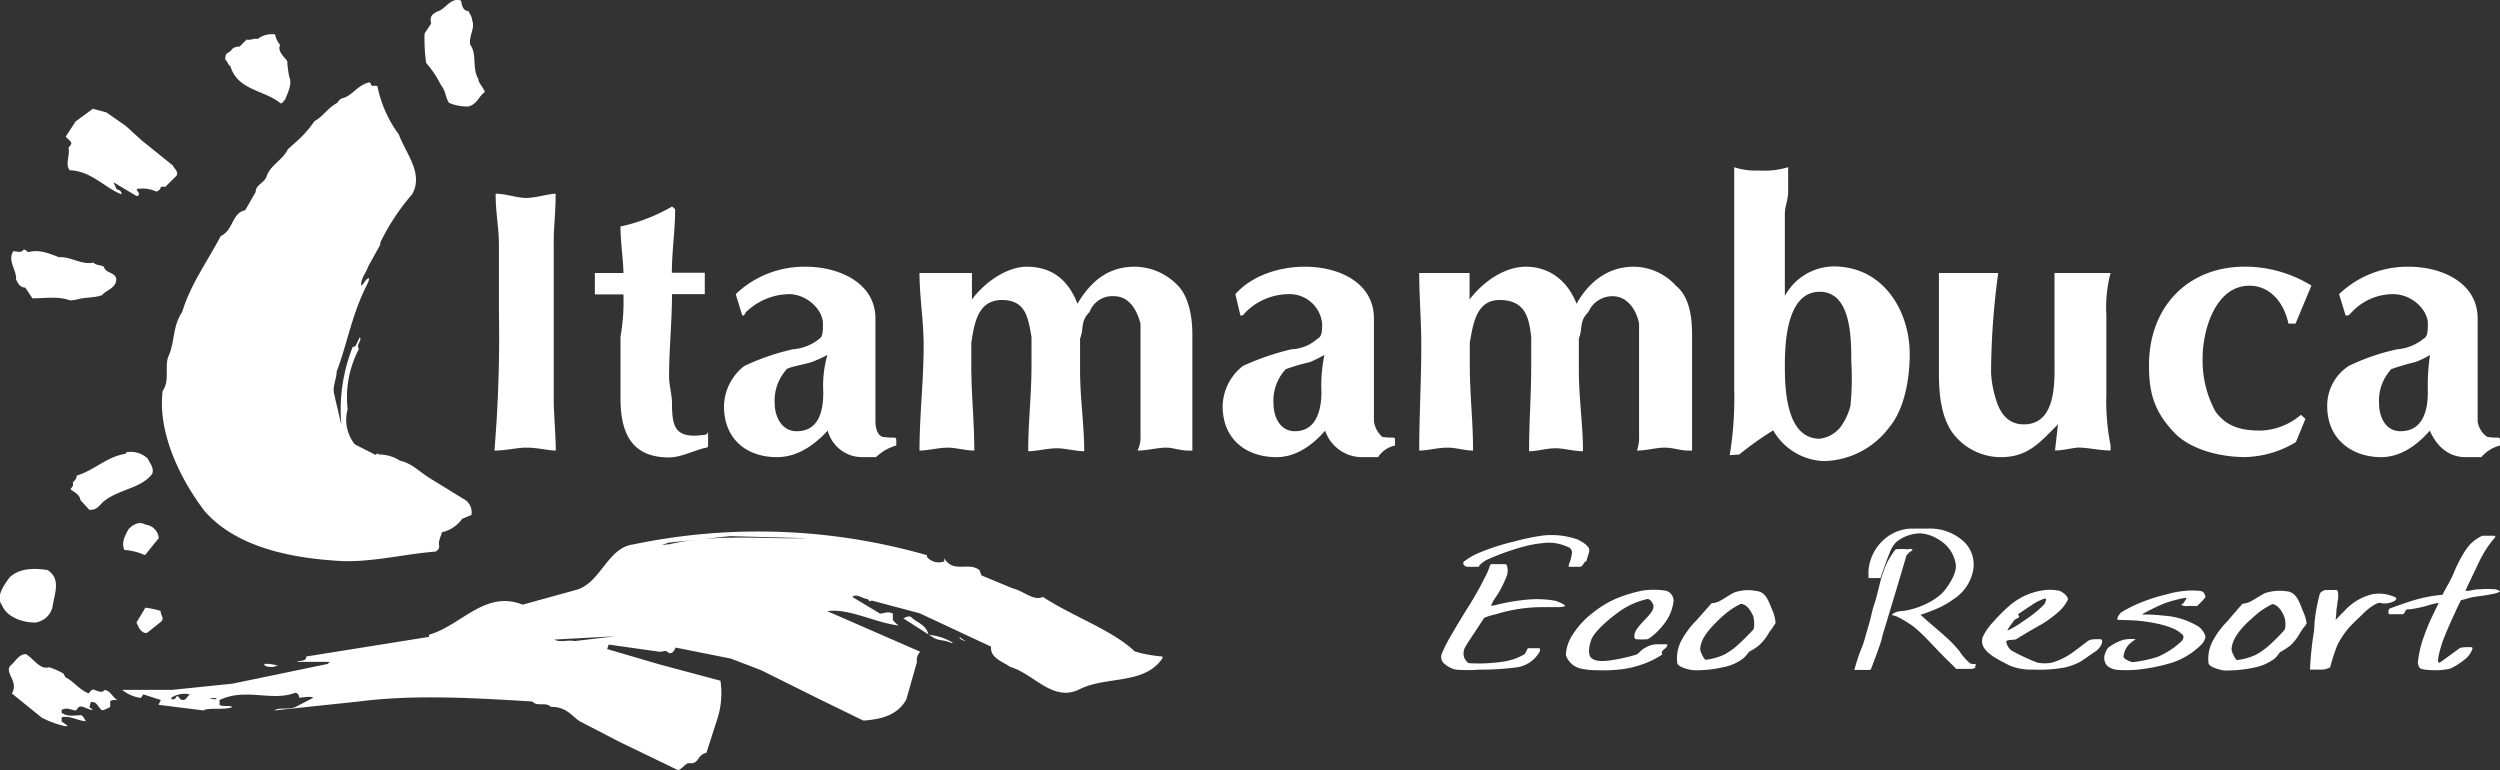 <svg xmlns="http://www.w3.org/2000/svg" viewBox="0 0 350 107.85"><rect x="0" y="0" width="350" height="107.85" fill="#333333" stroke="none"/><defs><style>.cls-1{fill:#fff;fill-rule:evenodd;}</style></defs><g id="Layer_2" data-name="Layer 2"><g id="Layer_1-2" data-name="Layer 1"><path class="cls-1" d="M48.09,78.56c-6.47-.33-14.73-1.63-19.44-7-3.5-4.59-6.59-11.06-5.88-16.81,1-1.5.29-3.13.75-4.72,1-2.08.58-4.29,2-6.38,1.13-3.8,3.59-7.17,5.38-10.6,1.8-.83,1.55-3.25,3.43-3.62l1.46-2.55c0-1,1.12-1.21,1.5-2.09.5-1.66,2.29-2.37,3-3.88l1.75-1.58a16.87,16.87,0,0,0,2-2.38c1.17-.62,1.92-1.92,3.17-2.54a1.76,1.76,0,0,1,.62-.63c1.42-.25,2.17-1.88,3.88-2.25.17,0,.17.25.3.42s.5-.05.83.12a17,17,0,0,0,3,6.76c1,2.71,3.47,5.42,1.88,8.34A30.87,30.87,0,0,0,53.22,34c.08.12,0,.29-.12.5L51.55,37.3c-.33,1-1,1.55-1,2.67.38-.12.5-.75,1-1l.12,0a1.93,1.93,0,0,1-.2.71c-2.17,4.17-2.84,8.39-4.34,12.35,0,1-.63,2.13-.34,3.17l1,4.3a23.87,23.87,0,0,1,1.59-10.93l.37-.09.63-1.29c.33.58-.58,1-.13,1.67a14.52,14.52,0,0,0-1.58,8.43,5.54,5.54,0,0,0,1,4.92l2.88,1.46c.16,0,.16-.21.41-.17l.05.13A5.38,5.38,0,0,1,56,64.5c1.5.29,2.71,1.5,4,2.34l4.88,3A2.11,2.11,0,0,1,66,72.09l-1.3.55a4.7,4.7,0,0,1-2.83,1.87c-.13.59-.55,1.21-.38,1.92a.8.8,0,0,1-.58.8c-4.22.33-8.39,1.41-12.73,1.33ZM12.51,71.38,11.25,70c-.08-.79-.83-1.05-1.37-1.5a2.79,2.79,0,0,1,.33-.46c0-.17,0-.3,0-.55a1.22,1.22,0,0,0,.54-.91c2.5-.75,4.13-2.63,6.84-3.05l.09-.21a3.44,3.44,0,0,1,3,.88c.33.71.92,1.29.63,2.13-1.46,2-4.59,2.17-6.64,3.75-.62.42-1,1.34-2,1.29ZM9.84,42.06c-1.76-.63-3.55-.29-5.3-.29l-1-1.51c-.71,0-1-.54-1.3-1.16.13-1.26-1.25-2.63-.37-3.93.5,0,1.08.3,1.42-.2.33-.09.33.2.71.33,1.37-.42,2.88.17,4.25.71,1.59-.13,3.17,1.12,4.84.75.38.42.92.29,1.46.58.17,1,1.88.71,1.71,2-.21,1.08-1.46,1.33-2,2-1.09.37-2.13.25-3.3.54a4.82,4.82,0,0,1-1.12.17Zm9.34-14.6.25-.13c.13-.42-.29-.58-.29-.87a4.58,4.58,0,0,1,2.75.37c.29-.12.54-.29.59-.54s.45-.13.66-.13l1.59-1.58c.29-.59-.38-1-.54-1.42l-4.3-3.46-2.3-2.09-2.71-1.88L13,15.23,10.59,17,9.21,19.11c.21.34.63.54.75.84s-.25.5-.37.75c.25,1-.51,2.25.16,3.13,3.05.12,4.84,2.42,7.26,3.38l0-.17c-.08-.42-.58-.46-.75-.63-.08-.37-.33-.66-.33-.87l3.21,1.92Zm20.07-13h.12c.29-.08.34-.38.54-.5.46-1.17,1-2.17.59-3.21a14.14,14.14,0,0,1-.29-2.21c-.5-.67-1.38-1.34-1-2.26a3.16,3.16,0,0,1-.7-1.46,3.21,3.21,0,0,0-2.42.63c-.55-.13-1.09.25-1.55.08l-1,1a1.43,1.43,0,0,0-1,.29,1.87,1.87,0,0,1-.58.55c-.42.16-.42.62-.42,1,.37.25.37.75.71.87C33.24,12.65,37,12.6,39.25,14.44Z"/><path class="cls-1" d="M59.65,8.77a25.21,25.21,0,0,1-.21-4.09l.92-1.38c-.25-1,.16-1.37,1-1.75.92-.21,1.8-2,3.18-1.46.12.33.12,1.46,1.08,1.46,0,.25.46.71.46,1.21.5,1.25-.46,2.09-.25,3.5,1,1.34.21,3.38,1.17,4.84-.17.29.87,1.42.87,1.8-.87.58-1,1.62-2.25,2a6.24,6.24,0,0,1-2.75-.5c-.59-.88-.34-1.46-1.17-2.55a14.66,14.66,0,0,0-2-3Zm35.21,99.08c.62-.17,1-.84,1.46-1h.58c1-.16.75-1.16,2-1.46l1.42-4.42a11.74,11.74,0,0,0,.54-5.67L92.27,93,85,90.87l.21-.63,7.09,1c.79,0,.79-.33,1.38.21.5,0,.62-.21.91-.79l7.72,1.54,4.26,1.63,8.3,4.13,6,2.92c2.47-.17,4.72-.71,6-2.92l1.5-5.26a1.69,1.69,0,0,1,.46-1.46l-13-5.67c3-.46,6.67,1.62,10,2a3,3,0,0,1-.83-.79V85.9c-.67-.37-1.3,0-1.8,0l-3.88-2.33c.59-.55,1.5.29,2.13.29l.33.33.25-.12,6.72,1.79,10,4.67c-.17,1.63,1.75,2.13,2.67,2.84,3.21.88,5.88,4.88,9.55,3.21,3.76-2,9.22-.62,11.77-4.42l0-.25a18.89,18.89,0,0,1-3.88-.71c-3.13-3-8.51-4.8-12.85-7.63-1.34.62-2.67-.84-4.26-1.21l-4.34-1.8-.29-.75c-1.58-1.21-3.59.5-4.92-1.63v.42a2.21,2.21,0,0,1-2.42-.62v-.25a85.69,85.69,0,0,0-41.13-1.51c-3.59.46-4.51,5.3-7.89,6.34l-7.59,2.09c-5.26-2.09-8.59,2.92-13.1,4.21l0,.3L42.88,91.91c0,.75-.84.5-1.34.75h4.63l-.29.29L32.57,95.71l-8.47.87h-7a5.29,5.29,0,0,0,2.62,1.13l.34-.5,2.46.79-.33.67,6.29.79c.84-.46,2.76,0,4.05-.46-.33-.33-1.38,0-1.79-.33V98c3.71-1.75,7.26.25,10.55-1,.25,0,.54.08.59.67.71,0,1.41-.25,2,0L41.33,99c-1,.38-2.33,0-2.92.46l11.81-1.25c7.88-1,16.1-.5,24.32,0,.67.79,1.83,0,2.59.75,2.16,0,2.79,1.17,4,2l5.63,2.92,8.14,3.93ZM9.5,101.63,8.63,101v-.58c1.16-.29,2.33.54,3.42.54-.21-.12-.21-.54-.67-.83-1,0-1.84.29-2.75-.34v-.41c.87-.42,1.37.08,2,.08l.38-.46c.5-.33,1.41.46,2,.38L12.51,99l.2-.71a.88.88,0,0,1,.92.42l.25.33.34.38c.33.08,1-.38,1.21-.42v-.75c0-.29.79-.29,1.16-.21-.66-.08-1.16-1.5-2-1.42-.33.54-1.09,0-1.5-.08-.17,0-.34.08-.67.54-1.42-.58-2-1.63-3.25-2.25l-.3-.54a10.49,10.49,0,0,0-2-.88c-1.25.42-2.17-1.21-3.25-1.84-1,0-1.5,1.13-2.21,1.67-.75,1,1.25,2.21.25,3.84l4.17,3.38a13.32,13.32,0,0,0,3.3,1.21ZM25.6,98h0c-.5,0-.5-.54-.83-.54-.21.25-.21.46-.67.46l-.16-.21a3.41,3.41,0,0,1,2.62-.5c-.5.5-.5.79-1,.79Zm4.51-.08-.83-.17a4.87,4.87,0,0,1,1.08,0l-.25.17Zm4.76-4.13H32.7c.91,0,1.5,0,2.17,0Zm3.29-.42h0c-.42,0-1.17,0-1.17-.42a4.69,4.69,0,0,1,1.88.25l-.67.17ZM133.44,90h-.29c-1-.46-1.71-.25-2.5-.75l-4.17-2.67c.29-.17.79-.42,1.12-.17.67.75,2.09,1,2.38,2.46A8,8,0,0,1,133.44,90Zm-53-.25c-1-.21-2,.25-2.84-.21l8.52-.46-5.68.67Zm54.78,0h-.13c-.42-.21-.75-.21-.75-.58a3.55,3.55,0,0,0,.88.58ZM20.68,88.53c-.46.33-1.12-.33-1.29-.79l-.29-.59c.46-.75,1-1.62,1.25-2.08a12.69,12.69,0,0,1,2.13.46c0,.62.58,1,.08,1.5l-1.88,1.5ZM5,87.15a2.89,2.89,0,0,0,2.33-2.08c.3-2,1.26-4-.66-5.26-1.88-.29-3.92-.29-5.3,1-.75,1-2,2.71-1.13,3.84.67,1.75,2.92,2.5,4.55,2.5Zm15.31-9.47h-.13A7.81,7.81,0,0,0,17.43,77c-.5-1,.08-2,.54-2.88.58-.67,1.59-1.21,2.38-.67a2.09,2.09,0,0,1,1.88,1.88l-1.88,2.33Zm73.3-1.46h-.34c-1.29.3.34-.25.34-.25l8.63-.91,10.81.29c-6.55.12-13.1-.63-19.44.87ZM13.05,95h0Z"/><path class="cls-1" d="M328.81,44.14l.46-.46a7.9,7.9,0,0,1,5.75-2.5c2.67,0,4.88,2.21,4.88,4.13,0,.92,0,1.79-.58,2.09a6.63,6.63,0,0,1-3.71,1.5,30.07,30.07,0,0,0-6.8,2.34,6.63,6.63,0,0,0-3,5.63c0,4.59,3.43,7.13,7.56,7.13,2.67,0,5-1.63,6.8-3.71.91,2.08,2.54,3.71,5,3.71h2.21A5.12,5.12,0,0,1,350,62.37v-.46c0-1,0-.45-1.79-.75A3.14,3.14,0,0,1,346.87,59V44.6c0-5.05-5.05-7.26-9.64-7.26a13.87,13.87,0,0,0-9.76,3.84l.92,3Zm5.92,7.55a34.83,34.83,0,0,1,3.42-1,11.62,11.62,0,0,0,2.05-1,29.45,29.45,0,0,0-.3,5.21c0,2.34-.58,5.47-3.83,5.47-2.22,0-3-2.21-3-3.84a6.49,6.49,0,0,1,1.63-4.76ZM323.63,40a17.8,17.8,0,0,0-9.34-2.67c-8,0-13.43,5.64-13.43,13.77,0,3.71.58,6.51,3.83,9.76,2.38,2.21,6.35,3.13,9.6,3.13a14.39,14.39,0,0,0,7.13-2.09l1.34-3.25-.63-.58a9.1,9.1,0,0,1-5.59,2.21c-2.67,0-4.75-.46-6.38-2.67a14.9,14.9,0,0,1-1.79-7.55c0-3.84,1.79-10.06,6.55-10.06,3,0,4.88,2.51,5.46,5.3h1l2.21-5.3Zm-36,23.07c1.34,0,2.67-.41,3.38-.41,1.21,0,3,.41,4.47.41v-.71a31.73,31.73,0,0,1-.59-7.13V44.14a18.84,18.84,0,0,1,.59-5.92h-7.85V50.07c0,3,.42,9.34-4.29,9.34-2.09,0-3.13-1.37-3.72-2.92a15.76,15.76,0,0,1-.87-4.21,105.76,105.76,0,0,1,1-14.06h-8.3V52.28c0,2.54.21,5.71,1.75,8.09A8.43,8.43,0,0,0,280.12,64c3.84,0,5.47-2.09,8-4.59l-.42,3.67Zm-37.75-12c0-3.71.46-10.22,4.88-10.22s4.42,6.51,4.42,9.76a39.07,39.07,0,0,1-.12,6.22,8.69,8.69,0,0,1-1.42,3,4.43,4.43,0,0,1-2.88,1.59c-4.88,0-4.88-7.55-4.88-10.35Zm-6.38,12.56a44.93,44.93,0,0,1,4.75-3.38,8.51,8.51,0,0,0,7.09,4.3,11.71,11.71,0,0,0,9.18-4.76c2.13-2.55,2.84-6.8,2.84-10.22,0-5.93-3.59-12.27-10.68-12.27a7.88,7.88,0,0,0-6.8,4.13V29.92c0-1,.46-1.92.46-3.09V23.41a11.73,11.73,0,0,1-4.17.46,9.33,9.33,0,0,1-3.38-.46v31a49.23,49.23,0,0,1-.63,9.31ZM198.69,38.22c0,3.25.29,6.8.29,10.05,0,5.22-.29,9.81-.29,14.81,1.21,0,2.5-.41,4-.41,1.16,0,2.37.41,3.54.41,0-4.13-.46-7.84-.46-12V48c.46-2.67.92-6,4.17-6,3.72,0,4.13,2.67,4.43,5.17v4c0,4.13-.3,7.84-.3,12,1.21,0,2.38-.41,3.72-.41,1.17,0,2.5.41,3.83.41,0-3.67-.58-7.38-.58-11.39V47.4c.58-1.46,0-2.38,1.34-3.72a3.65,3.65,0,0,1,3.38-2.21c2.25,0,3.42,2.21,3.71,3.84V60.87a6.12,6.12,0,0,1-.29,2.21c1.33,0,2.67-.41,3.83-.41,1.34,0,2.09.41,3.42.41h.46V46.81c0-2.67-.46-5.34-2.25-6.8a8.07,8.07,0,0,0-5.92-2.67c-3.67,0-6.34,2.21-8,5.18-1.34-3.42-4-5.18-7.09-5.18s-6.09,2.21-7.89,4.59V38.22h-7.09ZM174,44.14l.42-.46a8.58,8.58,0,0,1,5.93-2.5,4.58,4.58,0,0,1,4.75,4.13c0,.92,0,1.79-.63,2.09a5.79,5.79,0,0,1-3.67,1.5,35.49,35.49,0,0,0-6.8,2.34,7.32,7.32,0,0,0-2.83,5.63c0,4.59,3.25,7.13,7.55,7.13,2.67,0,5-1.63,6.8-3.71A5.45,5.45,0,0,0,190.56,64h2.37a3.77,3.77,0,0,1,2.38-1.63v-.46c0-1,0-.45-1.79-.75A3.58,3.58,0,0,1,192.35,59V44.6c0-5.05-4.92-7.26-9.64-7.26-3.54,0-7.38,1.17-9.76,3.84l.71,3Zm6,7.55a26.42,26.42,0,0,1,3.42-1,22.82,22.82,0,0,0,2-1,21.18,21.18,0,0,0-.42,5.21c0,2.34-.63,5.47-3.71,5.47-2.21,0-3-2.21-3-3.84A6.48,6.48,0,0,1,180,51.69ZM128.73,38.22c0,3.25.58,6.8.58,10.05,0,5.22-.58,9.81-.58,14.81,1.17,0,2.67-.41,4-.41,1,0,2.5.41,3.67.41,0-4.13-.42-7.84-.42-12V48c.42-2.67.88-6,4.3-6s3.67,2.67,4.13,5.17v4c0,4.13-.46,7.84-.46,12,1.21,0,2.67-.41,4-.41,1.17,0,2.67.41,3.84.41,0-3.67-.58-7.38-.58-11.39V47.4c.58-1.46,0-2.38,1.33-3.72A3.39,3.39,0,0,1,156,41.47c2.21,0,3.26,2.21,3.67,3.84V60.87a4.47,4.47,0,0,1-.41,2.21c1.33,0,2.79-.41,4-.41,1,0,1.92.41,3.09.41h.58V46.81c0-2.67-.58-5.34-2-6.8a8.43,8.43,0,0,0-6.09-2.67c-3.84,0-6.22,2.21-8,5.18-1.3-3.42-3.67-5.18-7.1-5.18-2.79,0-5.92,2.21-7.67,4.59V38.22h-7.26Zm-24.57,5.92.29-.46a8.87,8.87,0,0,1,6-2.5c2.54,0,4.76,2.21,4.76,4.13,0,.92,0,1.79-.46,2.09A6.68,6.68,0,0,1,111,48.9a32.66,32.66,0,0,0-6.8,2.34,7.29,7.29,0,0,0-2.84,5.63c0,4.59,3.13,7.13,7.43,7.13,2.79,0,5.17-1.63,7.09-3.71A5,5,0,0,0,120.72,64h1.92a6.72,6.72,0,0,1,2.84-1.63v-.46c0-1,0-.45-1.92-.75-.92-.29-1-1.75-1-2.21V44.6c0-5.05-5.17-7.26-9.76-7.26a13.89,13.89,0,0,0-9.8,3.84l.92,3Zm5.92,7.55c.88-.45,2.21-.58,3.55-1a19.07,19.07,0,0,0,2.21-1,15.53,15.53,0,0,0-.58,5.21c0,2.34-.46,5.47-3.72,5.47-2.21,0-3.08-2.21-3.08-3.84a6.48,6.48,0,0,1,1.62-4.76Zm-16-22.77a24.93,24.93,0,0,1-7.21,2.79c0,2.21.41,4.88.41,6.51h-4v3h4a28.16,28.16,0,0,1-.41,5.92v8.6c0,4.59,1.33,8.3,6.8,8.3,1.62,0,3.37-.92,5-1.33,0,0,.46,0,.46-.3V60.29c0,.58-.46.58-.46.58-4.13.59-4.59-1-4.59-4.42,0-1.21-.41-2.54-.41-3.71,0-3.84.41-7.72.41-11.56h4.59v-3H94.06c0-3,.46-5.92.46-8.89l-.46-.41Zm-16.27-1.8c-1,0-2.79.59-4.13.59s-2.83-.59-4.29-.59c0,2.8.46,4.59.46,7.26v9.3a191.89,191.89,0,0,1-.63,19.4c1.63,0,3.13-.41,4.46-.41,1.63,0,3.09.41,4.13.41,0-2.21-.29-5-.29-7.38V34.38C77.5,31.71,77.79,29.92,77.79,27.12Z"/><path class="cls-1" d="M350,82.81a2.82,2.82,0,0,1-1,.34c-.46.08-1,.21-1.71.29a13.92,13.92,0,0,0-1.67.29,9.59,9.59,0,0,1-1.08.29c-.26.51-.59,1.17-.84,1.76-.5,1.08-1,2.17-1.46,3.33a15.94,15.94,0,0,0-.75,2.34,5.25,5.25,0,0,0-.17,1.17s.17.21.21.17c1-.71,1.92-1.38,2.88-2.09a5.83,5.83,0,0,1,1.63-.08c.16,0,.08.25.08.29A3.3,3.3,0,0,1,345,92.37a8.74,8.74,0,0,1-2,1.25,10,10,0,0,1-3,.17,3.7,3.7,0,0,1-1.17-.21,1.23,1.23,0,0,1-.29-1.13,14.68,14.68,0,0,1,.88-3.54,25.67,25.67,0,0,1,1.08-2.59c.25-.54.58-1.21.92-1.92a11.53,11.53,0,0,0-1.71.42,16,16,0,0,1-1.63.37,6,6,0,0,1-1.08.13c-.17,0-.21.17-.3.33s-.2.34-.33.34h-1.54c-.17,0-.46.08-.46-.3,0-.16.08-.5.21-.5,1-.37,1.71-.62,2.46-.87s1.33-.42,1.87-.55a19.4,19.4,0,0,1,3.05-.5c.17-.41.42-.79.63-1.21a14.07,14.07,0,0,0,.91-1.79A18.8,18.8,0,0,1,345.2,77a5.43,5.43,0,0,1,2.34-2c.08,0,1.12,0,1.67,0,0,0,.21.13.12.21A14.6,14.6,0,0,0,347.41,78c-.25.46-.54,1.08-.91,1.87s-.84,1.71-1.34,2.84c.17,0,.38,0,.54,0a6,6,0,0,1,1.5-.21,12.55,12.55,0,0,1,2.13,0,1.45,1.45,0,0,1,.67.29Zm-14.52,1c0-.09-.21-.29-.5-.34a5.33,5.33,0,0,0-2.79-.29,7.71,7.71,0,0,0-4,2.38c-.41.38-.79.83-1.21,1.21a13.43,13.43,0,0,0,.13-1.46c.12-.63.12-1,.21-1.38.08-.62,0-1.33-.17-1.33h-1.5a1.15,1.15,0,0,0-.63.25.61.61,0,0,0-.25.29,24.61,24.61,0,0,0-.67,3.42c-.08.59-.08,1.13-.12,1.67a46.59,46.59,0,0,0-.58,5.51h1.83c.17,0,.92-.21,1-.34a25.2,25.2,0,0,1,1-3.08,12.3,12.3,0,0,1,1.5-2.3c.59-.67,1.26-1.29,2-2a8.21,8.21,0,0,1,1.58-1.29,2.68,2.68,0,0,1,.79-.34,2.31,2.31,0,0,1,.5.09,3.22,3.22,0,0,0,1.63-.34c.13-.08.29-.25.25-.33Zm-26.7,5.25a2,2,0,0,1-.62,1.21,10.35,10.35,0,0,1-4.09,2.51,25.54,25.54,0,0,1-5.13,1,17.64,17.64,0,0,1-2.51,0A2.58,2.58,0,0,1,295,93.2a1.63,1.63,0,0,1-.3-1.67,2.94,2.94,0,0,1,.42-.83,6.84,6.84,0,0,1,2.17-1.13,5.19,5.19,0,0,1,1.71-.08,7,7,0,0,0-1,.79,2.92,2.92,0,0,0-.71,1.67c0,.25.92.75,1.34.75a18.61,18.61,0,0,0,3.46-.75,11.32,11.32,0,0,0,3.13-2c.29-.21.71-.75.29-1.13a4.46,4.46,0,0,0-1.5-.92,13.49,13.49,0,0,0-2.13-.62,22.69,22.69,0,0,0-2.54-.38c-.92-.08-1.76-.08-2.8-.12-.17,0-.12-.17-.08-.29a1.63,1.63,0,0,1,.58-.8,18.51,18.51,0,0,1,3-1.46,21.88,21.88,0,0,1,3.22-1,12.54,12.54,0,0,1,2.58-.5,9.83,9.83,0,0,1,2.17,0,.76.76,0,0,1,.63.42c0,.12.21.33.08.5a8,8,0,0,1-1.17,1.21,10.42,10.42,0,0,0-1.58,0c-.09,0-.59-.13-.59-.21s.09,0,.25-.17.25-.37.42-.58,0-.08,0-.17-.21,0-.25,0a9.58,9.58,0,0,0-1,.21,15.26,15.26,0,0,0-1.92.59c-.63.25-1.21.54-1.79.83-.42.21-.84.42-1.25.67a25.16,25.16,0,0,1,3.08.16,10.69,10.69,0,0,1,4.76,1.46,2.56,2.56,0,0,1,1.08,1.46Zm-22.36-5.25c-.12-.13-1.46.54-1.63.67-.75.5-1.54,1-2.29,1.54,0,.08.13.12.17.21s0,.21-.17.29-.46.25-.5.29c-.17.25-.29.42-.42.59s-.62.83-.5.87A14.16,14.16,0,0,0,283.21,87c.63-.42,1.17-.8,1.67-1.21a11.57,11.57,0,0,0,1.29-1.17c.09,0,.34-.67.25-.75Zm7.34,5.67c.55,0,.59.08.5.59a2.4,2.4,0,0,1-1.08,1.25l-1.75,1.21a8.07,8.07,0,0,1-2.38.92,19.41,19.41,0,0,1-4.38.29,7.82,7.82,0,0,1-3.38-.59c-1.13-.62-3-1.42-3.63-2.63a1.79,1.79,0,0,1-.08-1.33A8,8,0,0,1,279.12,87a21.17,21.17,0,0,1,2.17-2.17,9.17,9.17,0,0,1,4.42-2.13,6.44,6.44,0,0,1,2.55,0c.46.13,1.25.71,1.25,1.25a5.55,5.55,0,0,1-1.42,1.8,16.26,16.26,0,0,1-2.21,1.62q-1.81,1-3.63,2.13c-.25.13-1.33,0-1.38.33a2,2,0,0,0,.76,1.26,29.93,29.93,0,0,0,3.58,1.67,5.25,5.25,0,0,0,2.09,0,9.52,9.52,0,0,0,3-1.51c.75-.54,1.42-1.08,2-1.5.21-.17.55-.29,1.46-.25ZM266.94,77.64c-1.13,3.88-2.25,7.55-3.42,11.43,0,.17-.29,1.13-.38,1.34-.37,1.08-.79,2.17-1.21,3.29a.48.48,0,0,1-.25.09h-1.62c-.17,0-.3,0-.46,0,.29-1,.58-2,1-3s.66-2.12,1-3.21.42-1.83.75-2.84c.42-1.21.67-2.5,1-3.71.13-.46.29-.88.42-1.25a9,9,0,0,1,1-2,7.44,7.44,0,0,1,.63-.88,9.17,9.17,0,0,1,1.62,0c.25,0,.59-.17.75.12,0,0-.66.38-.79.71Zm9.59,15.94a.68.68,0,0,1,0-.29c.05-.09.13-.34,0-.34a1.4,1.4,0,0,1-.71-.08,7.56,7.56,0,0,1-1.5-1.71,15.91,15.91,0,0,0-1.83-1.92c-.92-.84-1.88-1.63-2.84-2.46a7.25,7.25,0,0,0-.79-.71,17.81,17.81,0,0,0,1.75-.63,12.11,12.11,0,0,0,2.92-1.58,6.12,6.12,0,0,0,2.75-4.26,4.44,4.44,0,0,0-1.5-3.92A7,7,0,0,0,270.07,74c-.84,0-1.63,0-2.46,0a6,6,0,0,0-3.72,1.42,6.48,6.48,0,0,0-2.29,4.34,11.41,11.41,0,0,0,0,1.17h1.67c.12-.42.29-.88.5-1.46s.42-1.21.71-1.88a4.5,4.5,0,0,1,1-1.71,5.47,5.47,0,0,1,3.38-1.21,5.37,5.37,0,0,1,2.63.92,4.81,4.81,0,0,1,2.33,3.5c.09,1.17-.83,2.59-1.5,3.46-1.21,1.63-4.17,2.84-6.09,3a2.6,2.6,0,0,0-.92.21.91.91,0,0,0-.46.37,2,2,0,0,1,.76.21,11.76,11.76,0,0,1,1.54.88c1.46.83,3.5,3.21,4.71,4.42.63.67,1.34,1.29,2,2,.59,0,1.42,0,2.17,0a.8.8,0,0,0,.54-.21Zm-31.16-5.3c.34-.33.21-1.54.09-2-.34-.75-.84-1.63-1.72-1.75a10.54,10.54,0,0,0-2,1.25,17.11,17.11,0,0,0-1.46,1.33c-1,1-2.25,2.38-2.25,3.84,0,.21.54,1.46.79,1.42a8.82,8.82,0,0,0,2.63-.75,9.91,9.91,0,0,0,2.13-1.59c.58-.54,1.12-1.08,1.79-1.79Zm3.17-1a12.35,12.35,0,0,1-.83,1.21,7.23,7.23,0,0,1-1.42,1.83,7,7,0,0,1-1.42.92,5.81,5.81,0,0,1-.75.88,6.57,6.57,0,0,1-2.88,1.29,16.51,16.51,0,0,1-4.09.42c-.5,0-2.25-.42-2.33-1a5.31,5.31,0,0,1,.46-2.93,11.91,11.91,0,0,1,2.17-3c.62-.67,1.25-1.42,2.12-2.38.13-.16.34,0,1-.29s1.47-.92,2.26-1.29a5.79,5.79,0,0,1,3-.21c1.54.12,1.83,1.71,2.38,2.88a5.22,5.22,0,0,1,.37,1.71Zm-15.18,3.25a1,1,0,0,1-.29.29,1.18,1.18,0,0,0-.3.29.41.41,0,0,0-.12.3c0,.12.08.16.08.21a11.27,11.27,0,0,1-1.54.87,13.81,13.81,0,0,1-3.88,1.17,21.3,21.3,0,0,1-3.67.17,9.74,9.74,0,0,1-2.21-.21,2.84,2.84,0,0,1-2.21-1.92,5.67,5.67,0,0,1,1-2.92,11.74,11.74,0,0,1,2.79-3,14.31,14.31,0,0,1,3.3-2,20.7,20.7,0,0,1,3.59-1.09,11,11,0,0,1,3.29,0,1.46,1.46,0,0,1,1.05,1.84,6.28,6.28,0,0,1-.92,2.33,10.05,10.05,0,0,1-1.63,1.88,7.4,7.4,0,0,1-1,.75,10,10,0,0,1-1.63,0c-.21,0-.25-.29-.25-.46,0-.79.88-1.62,1.38-2.17s1.37-1.37,1.29-2c0-.33-.42-1-.83-1a10.69,10.69,0,0,0-4.05,1.84c-1.13.79-3.34,2.62-3.8,3.83-.29.67-.54,2-.08,2.51.63.71,2.21.5,3,.37a24.42,24.42,0,0,0,3.17-.71c.59-.12.59-.54,1.42-1a3.38,3.38,0,0,1,1.5-.5c.55,0,1,0,1.46,0,.21,0,.21.17.09.29ZM222.18,78.56a.44.44,0,0,0-.25.08,1.11,1.11,0,0,0-.21.25,3,3,0,0,1-.21.3.88.88,0,0,1-.25.16h-1.63a.86.86,0,0,1,0-.29,6.47,6.47,0,0,0,.46-1.75,1.1,1.1,0,0,0-.29-.59,6.57,6.57,0,0,0-3-.75,16.7,16.7,0,0,0-3.76.63,34.44,34.44,0,0,0-4.92,1.79,4.78,4.78,0,0,0-1,.75c0,.09-.08.13-.08.21h-1.59a.69.69,0,0,1-.58-.37c-.09-.25.12-.42.33-.54a9,9,0,0,1,1.75-1,31.25,31.25,0,0,1,5-1.62,31.93,31.93,0,0,1,4-.84,11,11,0,0,1,4.89.54c.45.21,1.71.88,1.66,1.55,0,.25-.29,1-.41,1.5Zm-3.09,6.3c.13-.21-1.17-.71-1.33-.75a14.69,14.69,0,0,0-3.3-.21,27.37,27.37,0,0,0-4.84.75,6.51,6.51,0,0,1-.88.17,7.7,7.7,0,0,1,.38-.8A14.68,14.68,0,0,0,211,80.48a2.32,2.32,0,0,0,0-1.17.33.33,0,0,0-.34-.33H209s-.37,0-.37.08a9.51,9.51,0,0,1-.75,1.79,46,46,0,0,1-2.55,4.47c-.92,1.5-1.83,3-2.67,4.5a16.65,16.65,0,0,0-.87,1.88,1.29,1.29,0,0,0,.5,1.29,3.54,3.54,0,0,0,1.54.76,21.14,21.14,0,0,0,3.25,0,39,39,0,0,0,5-.29,4.37,4.37,0,0,0,3.46-2.21.55.55,0,0,0,0-.5h-1.63c-.17.25-.33.75-.54.88a8.31,8.31,0,0,1-2.92,1,23,23,0,0,1-4.84.21,1.74,1.74,0,0,1-.67-.92,2,2,0,0,1,.09-1.13c.37-.71.87-1.42,1.33-2.12l1.42-2.17a8.63,8.63,0,0,1,1.63-.5,22.15,22.15,0,0,1,6.3-1c.83,0,1.66,0,2.5,0a3,3,0,0,0,1-.17Zm100.66,3.42c.34-.33.21-1.54.05-1.92-.3-.75-.84-1.67-1.67-1.79a11.11,11.11,0,0,0-2,1.25c-.54.46-1,.88-1.5,1.33-1,1-2.21,2.38-2.21,3.84,0,.21.55,1.46.8,1.42a9.1,9.1,0,0,0,2.62-.75,10.23,10.23,0,0,0,2.09-1.54c.62-.55,1.13-1.09,1.83-1.84Zm3.18-1c-.21.41-.42.5-.88,1.25a7.4,7.4,0,0,1-1.38,1.83,11.94,11.94,0,0,1-1.42.92c-.08,0-.33.46-.75.88a6.87,6.87,0,0,1-2.88,1.29,18.43,18.43,0,0,1-4.13.42c-.45,0-2.21-.46-2.29-1a5.19,5.19,0,0,1,.46-2.88,11.15,11.15,0,0,1,2.17-3c.58-.71,1.21-1.42,2.08-2.42.13-.12.34,0,1-.29s1.46-.88,2.21-1.25a6.62,6.62,0,0,1,3-.25c1.5.12,1.84,1.75,2.34,2.88A5.92,5.92,0,0,1,322.93,87.24Z"/></g></g></svg>